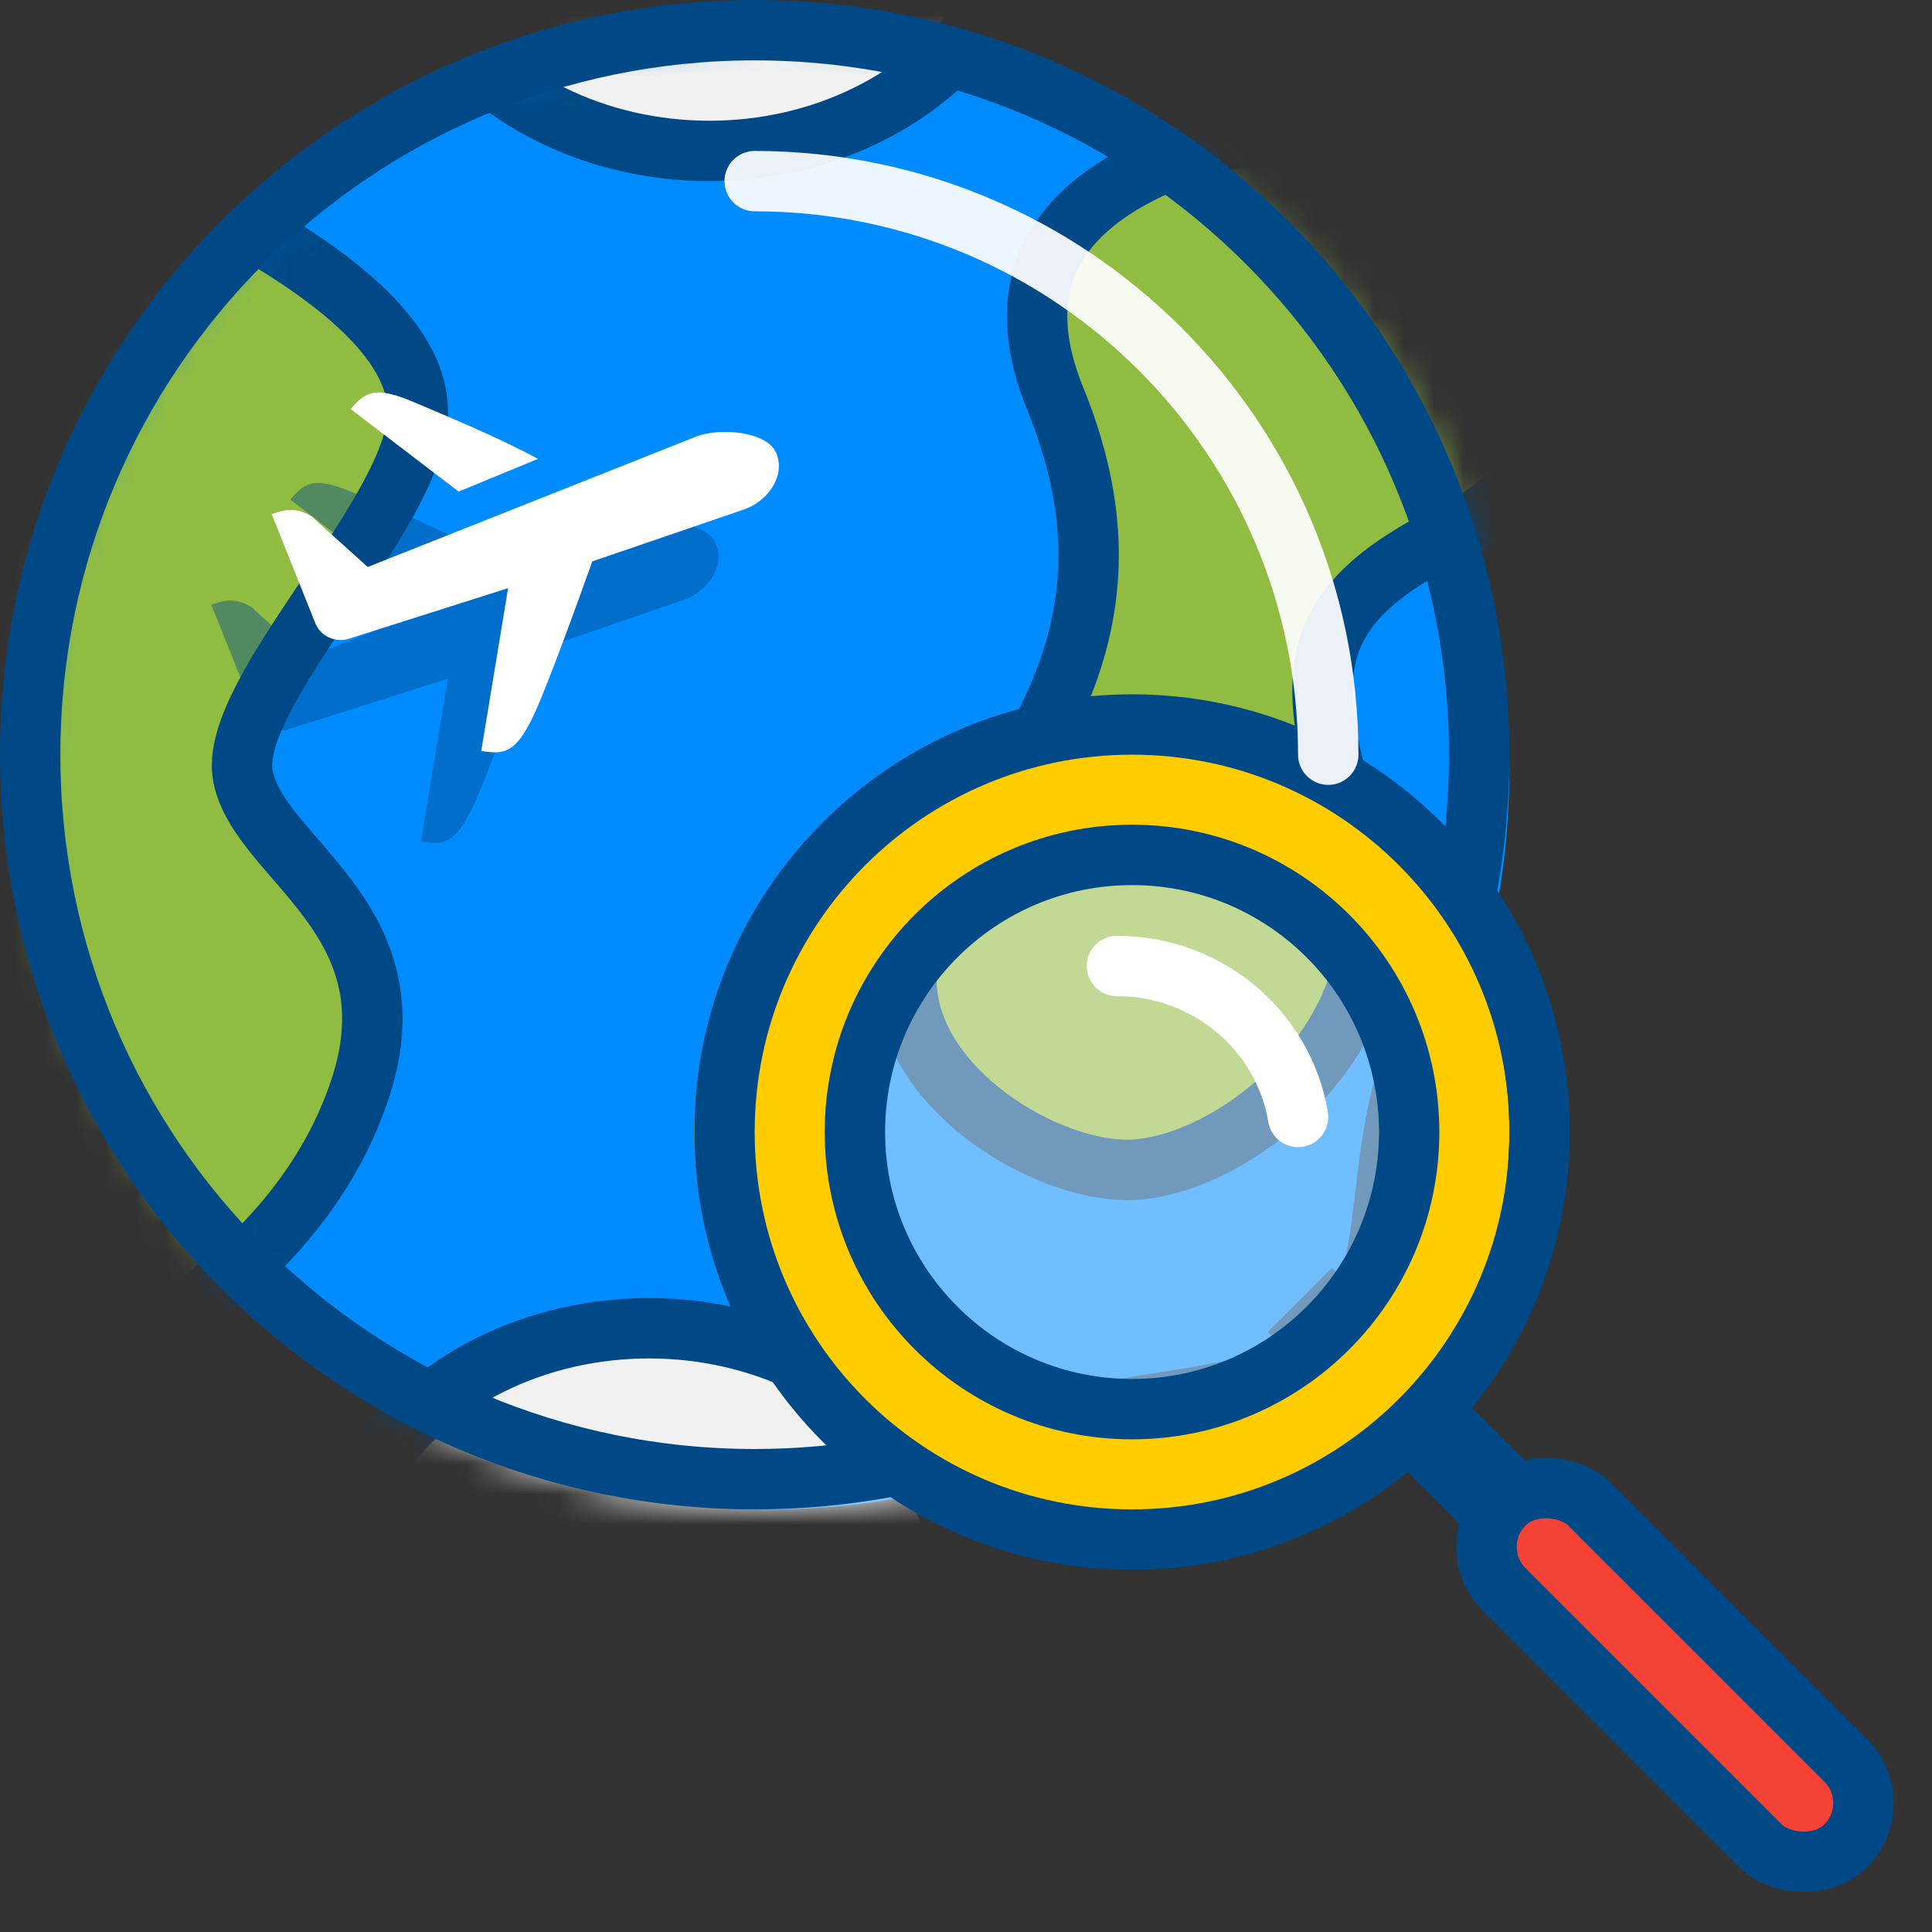 <svg xmlns="http://www.w3.org/2000/svg" xmlns:xlink="http://www.w3.org/1999/xlink" width="64" height="64" viewBox="0 0 64 64">
    <rect x="0" y="0" width="64" height="64" fill="#333333" stroke="none"/>
    <defs>
        <path id="rx9vbtqbha" d="M24.5 49c4.207 0 8.167-1.06 11.626-2.929 1.04-.561 3.195.238 4.345 0 2.755-.57 3.547-2.981 4.883-4.668.758-.958-.188-3.681.423-4.747C47.827 33.074 49 28.924 49 24.5 49 10.969 38.031 0 24.5 0S0 10.969 0 24.5 10.969 49 24.5 49z"/>
    </defs>
    <g fill="none" fill-rule="evenodd">
        <g>
            <g>
                <g>
                    <g transform="translate(-688 -319) translate(688 319) translate(1 1)">
                        <mask id="l0gr1spijb" fill="#fff">
                            <use xlink:href="#rx9vbtqbha"/>
                        </mask>
                        <use fill="#008BFF" xlink:href="#rx9vbtqbha"/>
                        <path fill="#90BC42" stroke="#004986" stroke-width="2" d="M5.54 5.65c4.964 2.514 7.396 4.884 7.298 7.11-.147 3.34-6.318 9.218-5.789 11.955.53 2.737 5.689 4.691 3.915 10.246-1.182 3.704-4.147 6.863-8.895 9.477-4.284-14.88-6.48-22.484-6.585-22.81-.106-.324.856-6.547 2.887-18.668l7.17 2.69z" mask="url(#l0gr1spijb)"/>
                        <ellipse cx="22.5" cy="-5" fill="#F1F1F1" stroke="#004986" stroke-width="2" mask="url(#l0gr1spijb)" rx="10.5" ry="9"/>
                        <ellipse cx="20.5" cy="52" fill="#F1F1F1" stroke="#004986" stroke-width="2" mask="url(#l0gr1spijb)" rx="10.5" ry="9"/>
                        <path fill="#90BC42" stroke="#004986" stroke-width="2" d="M42.8 2.981c-7.883 1.278-10.832 4.354-8.844 9.227 2.981 7.311-.647 11.623-3.996 16.478-3.349 4.854 3.13 9.274 6.637 9.06 3.506-.214 9.186-4.805 7.411-10.46-1.774-5.655-2.218-8.056 3.228-10.699 3.63-1.762 5.169-5.957 4.616-12.587L42.8 2.981z" mask="url(#l0gr1spijb)"/>
                    </g>
                    <path stroke="#004986" stroke-width="2" d="M25 1c6.627 0 12.627 2.686 16.97 7.03C46.315 12.372 49 18.372 49 25c0 3.432-.72 6.695-2.018 9.647-.662 1.507-.878 3.163-1.074 4.782h0l-.064.534c-.222 1.865-.474 3.668-1.94 4.884-1.01.836-2.957 1.22-4.938 1.54l-.66.106-.656.104c-1.685.27-3.277.534-4.35.93C30.712 48.48 27.916 49 25 49c-6.627 0-12.627-2.686-16.97-7.03C3.685 37.628 1 31.628 1 25c0-6.627 2.686-12.627 7.03-16.97C12.372 3.685 18.372 1 25 1z" transform="translate(-688 -319) translate(688 319)"/>
                    <g transform="translate(-688 -319) translate(688 319) translate(23 24)">
                        <path fill="#004986" d="M22.78 17.313H25.78V29.248H22.78z" transform="rotate(-45 24.28 23.28)"/>
                        <rect width="3" height="16.971" x="30.849" y="23.364" fill="#F44336" rx="1.5" transform="rotate(-45 32.35 31.85)"/>
                        <rect width="4" height="16" x="30.485" y="23.485" stroke="#004986" stroke-width="2" rx="2" transform="rotate(-45 32.485 31.485)"/>
                        <circle cx="15" cy="14" r="11" fill="#FFF" opacity=".439"/>
                        <path fill="#FC0" d="M13.5 0C20.956 0 27 6.044 27 13.5S20.956 27 13.5 27 0 20.956 0 13.5 6.044 0 13.5 0zm0 4.32c-5.07 0-9.18 4.11-9.18 9.18 0 5.07 4.11 9.18 9.18 9.18 5.07 0 9.18-4.11 9.18-9.18 0-5.07-4.11-9.18-9.18-9.18z"/>
                        <path stroke="#004986" stroke-width="2" d="M14.5 0C21.956 0 28 6.044 28 13.5S21.956 27 14.5 27 1 20.956 1 13.5 7.044 0 14.5 0zm0 4.32c-5.07 0-9.18 4.11-9.18 9.18 0 5.07 4.11 9.18 9.18 9.18 5.07 0 9.18-4.11 9.18-9.18 0-5.07-4.11-9.18-9.18-9.18z"/>
                    </g>
                    <g stroke="#FFF" stroke-linecap="round" stroke-width="2">
                        <path d="M19 19C19 8.507 10.493 0 0 0" opacity=".921" transform="translate(-688 -319) translate(688 319) translate(25 6)"/>
                        <path d="M18 31c-.47-2.835-2.977-5-6-5" transform="translate(-688 -319) translate(688 319) translate(25 6)"/>
                    </g>
                </g>
                <g>
                    <path fill="#004986" d="M14.087 4.451c.774-.285 2.337-.17 2.634.573.297.743-.272 1.558-1.046 1.843l-5.054 1.73c-.49 1.368-1.51 4.184-1.94 5.094-.607 1.283-.992 1.3-1.732 1.188h-.007l.89-5.396-5.23 1.662c-.445.163-.94-.037-1.133-.449l-.003.001-1.235-3.09-.003-.009-.215-.532-.01-.025L0 7.034l.078-.028c.325-.116.79-.237 1.33.164l.003.019 1.77 1.593zM2.62 3.547c.477-.556.777-.788 2.118-.214.876.376 2.694 1.113 4.086 1.867l-2.63 1.085L2.615 3.55z" opacity=".439" transform="translate(-688 -319) translate(688 319) translate(7 13)"/>
                    <path fill="#FFF" d="M16.087 1.451c.774-.285 2.337-.17 2.634.573.297.743-.272 1.558-1.046 1.843l-5.054 1.73c-.49 1.368-1.51 4.184-1.94 5.094-.607 1.283-.992 1.3-1.732 1.188h-.007l.89-5.396-5.23 1.662c-.445.163-.94-.037-1.133-.449l-.003.001-1.235-3.09-.003-.009-.215-.532-.01-.025L2 4.034l.078-.028c.325-.116.79-.237 1.33.164l.003.019 1.77 1.593zM4.62.547c.477-.556.777-.788 2.118-.214C7.613.71 9.43 1.446 10.823 2.2l-2.63 1.085L4.615.55z" transform="translate(-688 -319) translate(688 319) translate(7 13)"/>
                </g>
            </g>
        </g>
    </g>
</svg>
